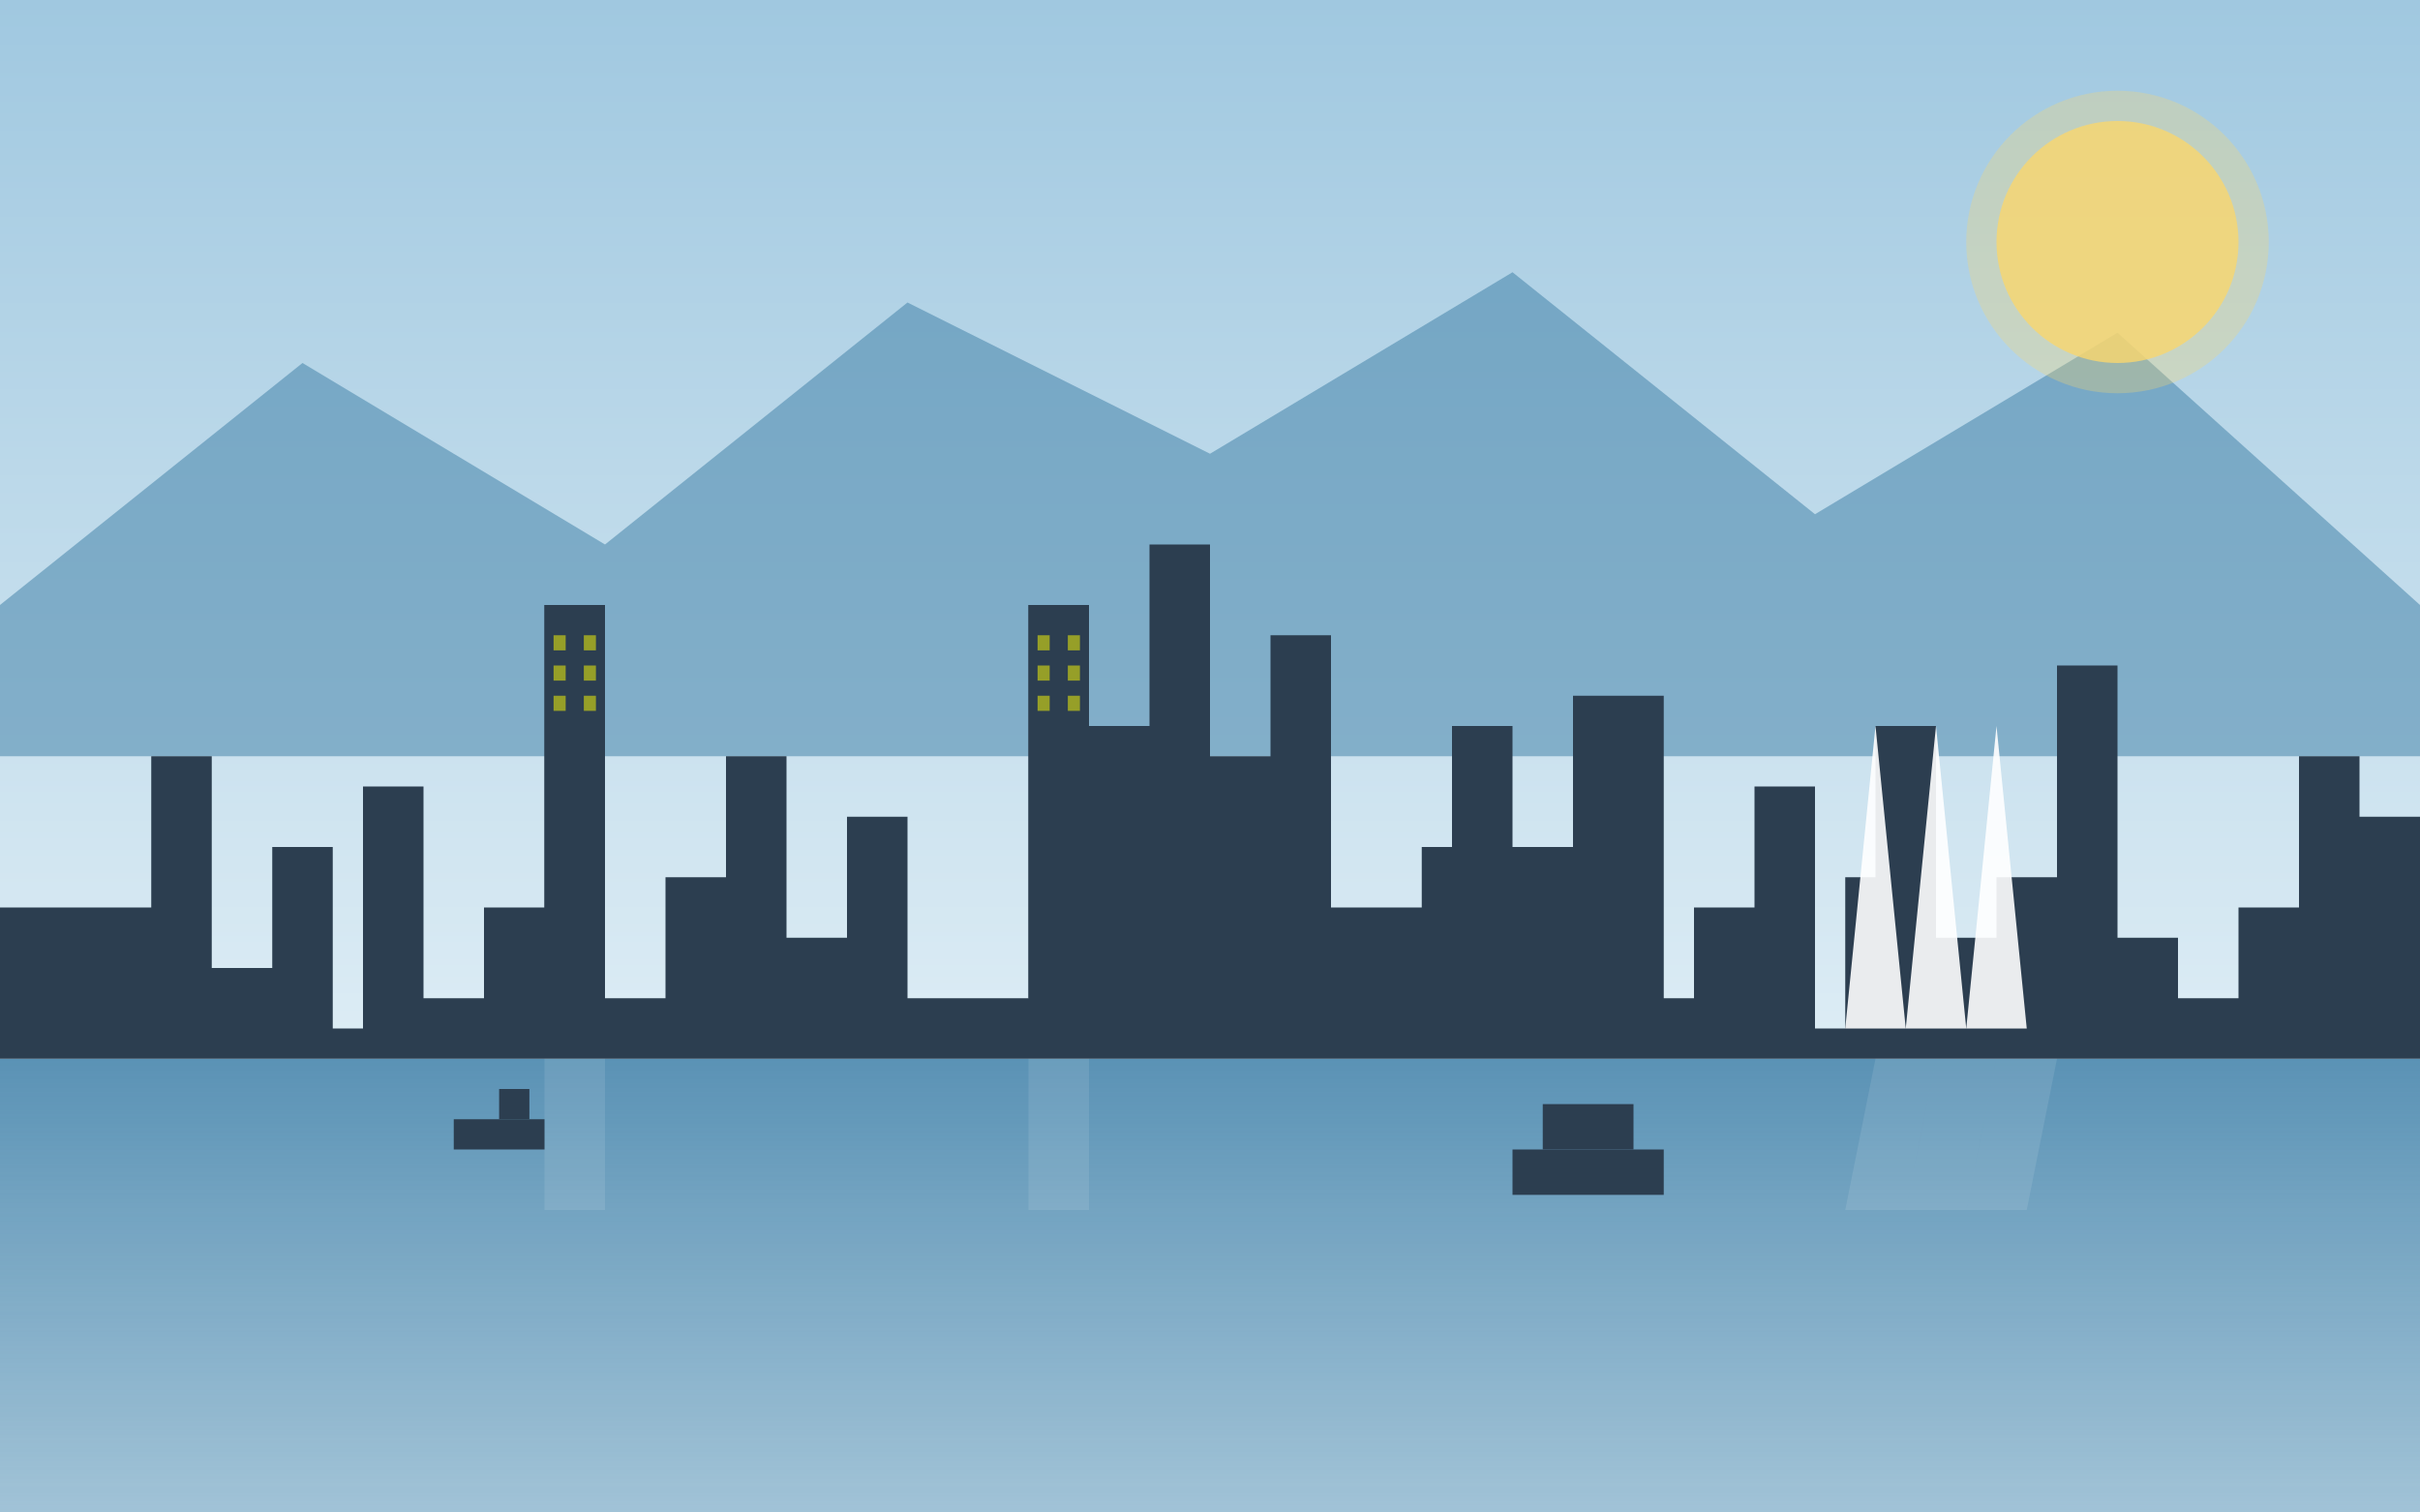 <svg xmlns="http://www.w3.org/2000/svg" viewBox="0 0 800 500">
  <rect x="0" y="0" width="800" height="500" fill="#808080" stroke="none"/>
  <!-- Sky gradient background -->
  <defs>
    <linearGradient id="skyGradient" x1="0%" y1="0%" x2="0%" y2="100%">
      <stop offset="0%" style="stop-color:#a0c8e0;stop-opacity:1" />
      <stop offset="80%" style="stop-color:#e6f2f8;stop-opacity:1" />
    </linearGradient>
    <linearGradient id="waterGradient" x1="0%" y1="0%" x2="0%" y2="100%">
      <stop offset="0%" style="stop-color:#3a7ca5;stop-opacity:0.8" />
      <stop offset="100%" style="stop-color:#3a7ca5;stop-opacity:0.4" />
    </linearGradient>
  </defs>
  <rect width="800" height="500" fill="url(#skyGradient)" />
  
  <!-- Mountains in the background -->
  <path d="M0,200 L100,120 L200,180 L300,100 L400,150 L500,90 L600,170 L700,110 L800,200 L800,250 L0,250 Z" fill="#3a7ca5" opacity="0.5" />
  
  <!-- Water in the foreground -->
  <rect x="0" y="350" width="800" height="150" fill="url(#waterGradient)" />
  
  <!-- City skyline silhouette -->
  <path d="M0,350 L0,300 L50,300 L50,250 L70,250 L70,320 L90,320 L90,280 L110,280 L110,340 L120,340 L120,260 L140,260 L140,330 L160,330 L160,300 L180,300 L180,200 L200,200 L200,330 L220,330 L220,290 L240,290 L240,250 L260,250 L260,310 L280,310 L280,270 L300,270 L300,330 L340,330 L340,200 L360,200 L360,240 L380,240 L380,180 L400,180 L400,250 L420,250 L420,210 L440,210 L440,300 L470,300 L470,280 L480,280 L480,240 L500,240 L500,280 L520,280 L520,230 L550,230 L550,330 L560,330 L560,300 L580,300 L580,260 L600,260 L600,340 L610,340 L610,290 L620,290 L620,240 L640,240 L640,310 L660,310 L660,290 L680,290 L680,220 L700,220 L700,310 L720,310 L720,330 L740,330 L740,300 L760,300 L760,250 L780,250 L780,270 L800,270 L800,350 Z" fill="#2c3e50" />
  
  <!-- Buildings with windows pattern -->
  <rect x="180" y="200" width="20" height="130" fill="#2c3e50" />
  <rect x="183" y="210" width="4" height="5" fill="yellow" opacity="0.5" />
  <rect x="193" y="210" width="4" height="5" fill="yellow" opacity="0.5" />
  <rect x="183" y="220" width="4" height="5" fill="yellow" opacity="0.5" />
  <rect x="193" y="220" width="4" height="5" fill="yellow" opacity="0.5" />
  <rect x="183" y="230" width="4" height="5" fill="yellow" opacity="0.5" />
  <rect x="193" y="230" width="4" height="5" fill="yellow" opacity="0.5" />
  
  <rect x="340" y="200" width="20" height="130" fill="#2c3e50" />
  <rect x="343" y="210" width="4" height="5" fill="yellow" opacity="0.5" />
  <rect x="353" y="210" width="4" height="5" fill="yellow" opacity="0.5" />
  <rect x="343" y="220" width="4" height="5" fill="yellow" opacity="0.5" />
  <rect x="353" y="220" width="4" height="5" fill="yellow" opacity="0.5" />
  <rect x="343" y="230" width="4" height="5" fill="yellow" opacity="0.5" />
  <rect x="353" y="230" width="4" height="5" fill="yellow" opacity="0.5" />
  
  <!-- Vancouver landmark - "Canada Place" sails -->
  <path d="M620,240 L610,340 L630,340 Z" fill="white" opacity="0.9" />
  <path d="M640,240 L630,340 L650,340 Z" fill="white" opacity="0.9" />
  <path d="M660,240 L650,340 L670,340 Z" fill="white" opacity="0.9" />
  
  <!-- Reflections in water -->
  <path d="M180,350 L180,400 L200,400 L200,350 Z" fill="white" opacity="0.1" />
  <path d="M340,350 L340,400 L360,400 L360,350 Z" fill="white" opacity="0.1" />
  <path d="M620,350 L610,400 L630,400 L640,350 Z" fill="white" opacity="0.1" />
  <path d="M640,350 L630,400 L650,400 L660,350 Z" fill="white" opacity="0.1" />
  <path d="M660,350 L650,400 L670,400 L680,350 Z" fill="white" opacity="0.1" />
  
  <!-- Boats in the water -->
  <rect x="150" y="370" width="30" height="10" fill="#2c3e50" />
  <rect x="165" y="360" width="10" height="10" fill="#2c3e50" />
  
  <rect x="500" y="380" width="50" height="15" fill="#2c3e50" />
  <rect x="510" y="365" width="30" height="15" fill="#2c3e50" />
  
  <!-- Sun/light in the sky -->
  <circle cx="700" cy="80" r="40" fill="#f9d56e" opacity="0.8" />
  <circle cx="700" cy="80" r="50" fill="#f9d56e" opacity="0.3" />
</svg>